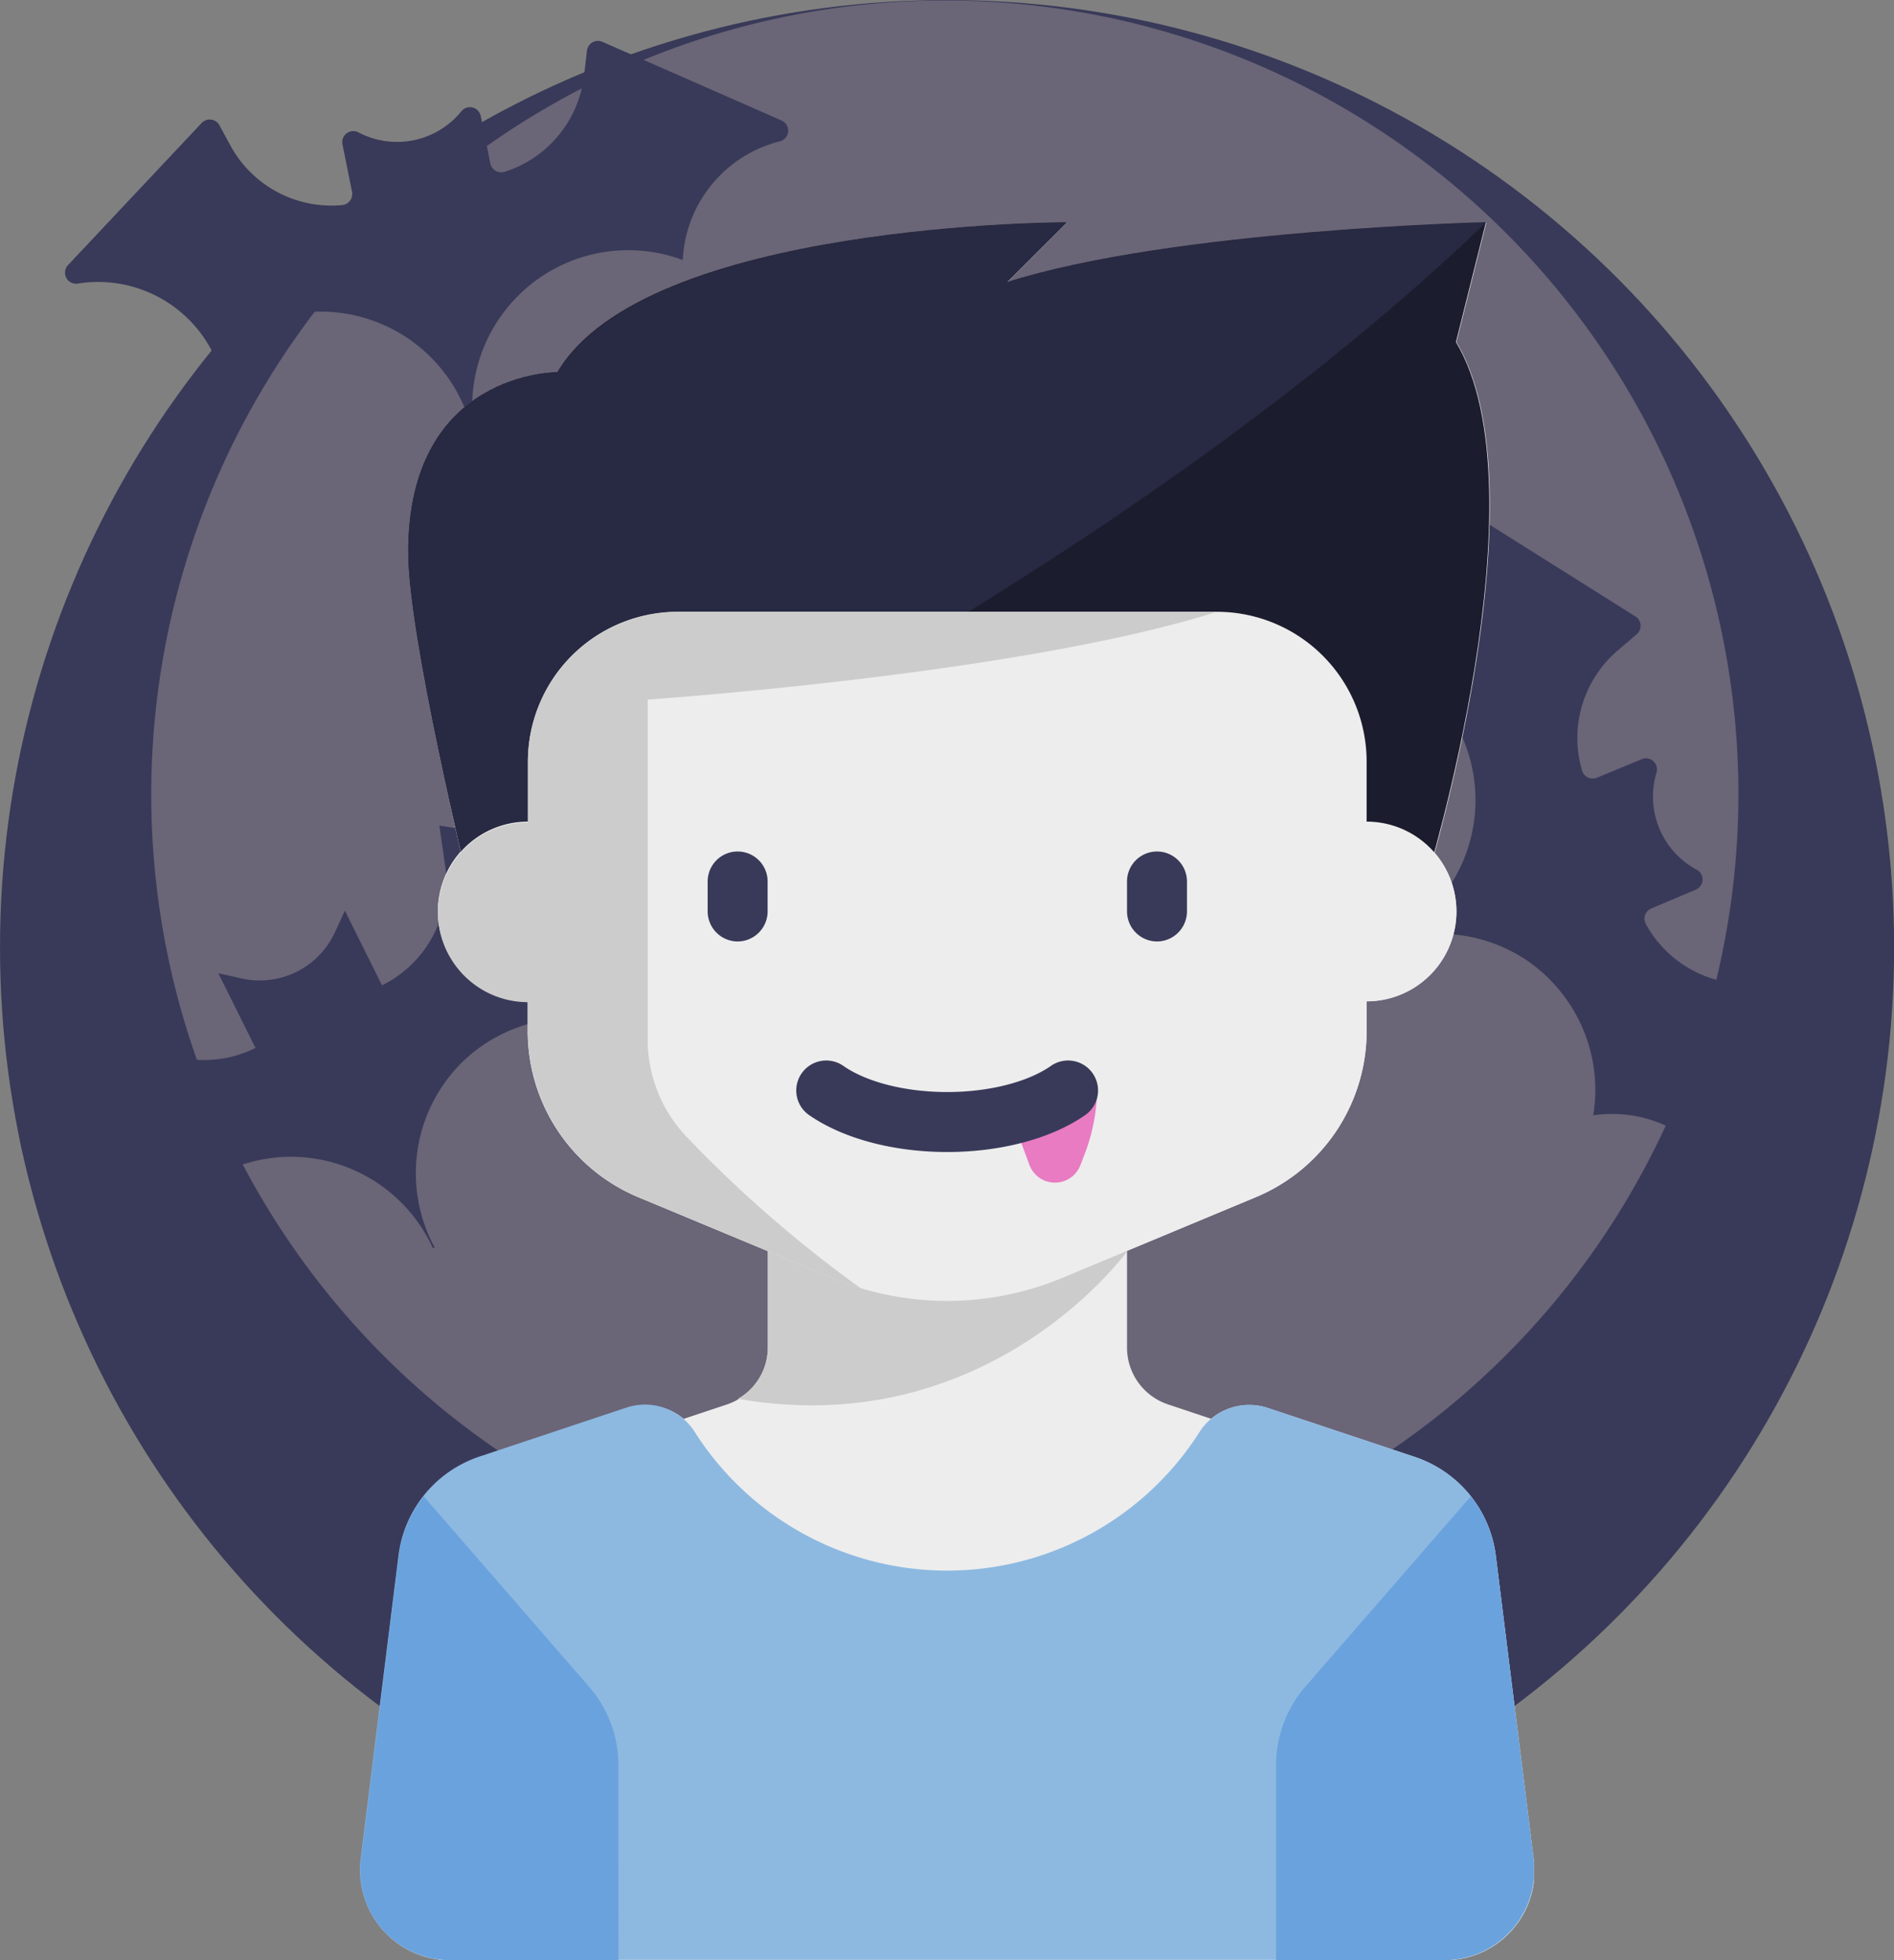 <svg xmlns="http://www.w3.org/2000/svg" xmlns:xlink="http://www.w3.org/1999/xlink" viewBox="0 0 180.07 186.28"><rect x="0" y="0" width="180.07" height="186.28" fill="#808080" stroke="none"/><defs><style>.cls-1{fill:none}.cls-2{fill:#393a59}.cls-3{fill:#6a6577}.cls-4{clip-path:url(#clip-path)}.cls-5{fill:#ededed}.cls-6{fill:#ccc}.cls-7{fill:#1b1c2d}.cls-8{fill:#282942}.cls-9{fill:#e87bc2}.cls-10{fill:#8db9e1}.cls-11{fill:#6aa2de}</style><clipPath id="clip-path"><path class="cls-1" d="M34.24 20.77h111.59v165.94H34.24z"/></clipPath></defs><title>immortal-romance---immortal-romance%3a-kostenlos-spielen%2c-alle-infos-zum-slot-und-die-besten-echtg</title><g id="Layer_2" data-name="Layer 2"><g id="Layer_1-2" data-name="Layer 1"><circle class="cls-2" cx="90.04" cy="90.04" r="90.04"/><path class="cls-3" d="M165.28 75.45A75.47 75.47.0 0 1 53.59 141.63q-2.6-1.42-5.07-3A75.45 75.45.0 1 1 165.28 75.45z"/><path class="cls-2" d="M65.47 82.15a12.23 12.23.0 0 0-9.71 14.6h-.56-.48A14.87 14.87.0 0 0 43.88 101a14.84 14.84.0 0 0-2.56 17.55l-.16.08a14.82 14.82.0 0 0-25.81-2.12L15 117a12.2 12.2.0 0 0-12-4q-.66-2.5-1.18-5L8.93 94.74l2.69 2.73a10.93 10.93.0 0 0 12.67 2.12l-3.53-7.1 2.17.49a7.88 7.88.0 0 0 8.94-4.44l.92-2 3.53 7.1a10.94 10.94.0 0 0 6-11.38l-.55-3.8 1.68.26z"/><path class="cls-2" d="M166.32 112.64a1.05 1.05.0 0 1-2 .22 12.21 12.21.0 0 0-11.15-7 11.89 11.89.0 0 0-1.69.13c0-.19.06-.37.08-.56s0-.32.05-.48a14.86 14.86.0 0 0-3.58-11.12 14.57 14.57.0 0 0-3-2.65 14.84 14.84.0 0 0-14.3-1.1l-.07-.17a14.82 14.82.0 0 0 3.87-25.6l-.46-.34a12.2 12.2.0 0 0 4.18-14 1.05 1.05.0 0 1 1.55-1.25l15.68 9.86a1.05 1.05.0 0 1 .13 1.69l-1.83 1.57a10.94 10.94.0 0 0-3.37 11.39 1.06 1.06.0 0 0 1.42.68l4.25-1.76a1.05 1.05.0 0 1 1.41 1.28h0a7.88 7.88.0 0 0 3.82 9.22h0a1.05 1.05.0 0 1-.09 1.9L157 86.33a1.06 1.06.0 0 0-.52 1.49 10.94 10.94.0 0 0 10.44 5.65l2.4-.18a1.05 1.05.0 0 1 1.11 1.28l-.06.26z"/><path class="cls-2" d="M74.28 11.44a1.05 1.05.0 0 1-.17 2 12.21 12.21.0 0 0-9 9.59 11.91 11.91.0 0 0-.2 1.68l-.53-.19-.46-.14a14.85 14.85.0 0 0-11.6 1.38 14.58 14.58.0 0 0-3.18 2.47A14.84 14.84.0 0 0 45.28 42h-.18a14.82 14.82.0 0 0-24.38-8.72l-.42.38A12.2 12.2.0 0 0 7.4 26.95a1.05 1.05.0 0 1-.93-1.76L19.17 11.69a1.05 1.05.0 0 1 1.68.2L22 14a10.94 10.94.0 0 0 10.53 5.49 1.06 1.06.0 0 0 .94-1.26l-.91-4.51a1.05 1.05.0 0 1 1.52-1.14h0a7.88 7.88.0 0 0 9.78-2h0a1.05 1.05.0 0 1 1.85.46l.91 4.5a1.06 1.06.0 0 0 1.36.79 10.94 10.94.0 0 0 7.55-9.16l.28-2.39A1.05 1.05.0 0 1 57.33 4l.25.11z"/><g class="cls-4"><path class="cls-5" d="M145.81 176.68l-3.6-28.83a11.39 11.39.0 0 0-7.7-9.39l-13.9-4.63a5.69 5.69.0 0 0-5.47 1l-4.1-1.37a5.69 5.69.0 0 1-3.89-5.4v-9.19l12.27-5.11A17.09 17.09.0 0 0 129.93 98V95.16a8.54 8.54.0 0 0 6.47-14.11c2.42-8.8 9.21-36.63 2.07-48.53l2.85-11.39s-29.9.71-45.56 5.7l5.7-5.7s-40 0-48.41 14.24h0S38.8 35.25 38.8 52.45c0 6.3 3.51 22 5 28.48a8.54 8.54.0 0 0 6.37 14.23V98a17.09 17.09.0 0 0 10.51 15.77L73 118.89v9.18a5.7 5.7.0 0 1-3.89 5.4L65 134.84a5.69 5.69.0 0 0-5.47-1l-13.9 4.63a11.39 11.39.0 0 0-7.7 9.39l-3.6 28.84a8.54 8.54.0 0 0 8.48 9.6h94.55a8.54 8.54.0 0 0 8.48-9.6zm0 0"/><path class="cls-6" d="M107.14 118.89H73v9.18a5.65 5.65.0 0 1-2.85 4.86c23.88 4.18 37-14 37-14zm0 0"/><path class="cls-7" d="M44.5 83.77s-5.7-23.3-5.7-31.32C38.8 35.25 53 35.36 53 35.36h0c8.36-14.24 48.41-14.24 48.41-14.24l-5.7 5.7c15.66-5 45.56-5.7 45.56-5.7l-2.85 11.39c8.54 14.24-2.85 51.25-2.85 51.25zm0 0"/></g><path class="cls-8" d="M101.45 21.13s-40 0-48.41 14.24h0S38.8 35.25 38.8 52.45c0 8 5.7 31.32 5.7 31.32s59.2-26.46 96.81-62.65c0 0-29.9.71-45.56 5.7zm0 0"/><path class="cls-5" d="M129.93 78.08v-5.7a14.24 14.24.0 0 0-14.24-14.24H64.43A14.24 14.24.0 0 0 50.19 72.38v5.7a8.54 8.54.0 1 0 0 17.08V98a17.09 17.09.0 0 0 10.51 15.77l18.4 7.67a28.48 28.48.0 0 0 21.9.0l18.4-7.67A17.09 17.09.0 0 0 129.93 98V95.16a8.54 8.54.0 0 0 0-17.08zm0 0"/><path class="cls-2" d="M70.13 89.47a2.86 2.86.0 0 1-2.85-2.85V83.77a2.85 2.85.0 1 1 5.7.0v2.85a2.86 2.86.0 0 1-2.85 2.85zm0 0"/><path class="cls-2" d="M110 89.47a2.86 2.86.0 0 1-2.85-2.85V83.77a2.85 2.85.0 1 1 5.7.0v2.85A2.86 2.86.0 0 1 110 89.47zm0 0"/><g class="cls-4"><path class="cls-9" d="M102.48 103.85v-1l-.87-.13a18.57 18.57.0 0 1-5.29 3.79l1.55 4.19a2.59 2.59.0 0 0 4.83.07l.44-1.14a17.78 17.78.0 0 0 1.16-5.82z"/><path class="cls-2" d="M90.06 109.48c-5.06.0-9.8-1.25-13-3.42a2.85 2.85.0 1 1 3.2-4.71c2.24 1.52 5.9 2.43 9.79 2.43s7.55-.91 9.79-2.43a2.85 2.85.0 1 1 3.2 4.71c-3.19 2.17-7.93 3.42-13 3.42zm0 0"/><path class="cls-10" d="M145.81 176.68l-3.6-28.84a11.39 11.39.0 0 0-7.7-9.39l-13.9-4.63A5.61 5.61.0 0 0 114.1 136 28.44 28.44.0 0 1 66 136a5.61 5.61.0 0 0-6.51-2.21l-13.9 4.63a11.39 11.39.0 0 0-7.7 9.39l-3.6 28.84a8.54 8.54.0 0 0 8.48 9.6h94.55a8.54 8.54.0 0 0 8.48-9.6zm0 0"/><path class="cls-11" d="M40.29 142.21a11.37 11.37.0 0 0-2.37 5.64l-3.6 28.83a8.54 8.54.0 0 0 8.48 9.6h16V167.75A11.39 11.39.0 0 0 56 160.29zm0 0"/><path class="cls-11" d="M139.83 142.21a11.37 11.37.0 0 1 2.37 5.64l3.6 28.83a8.54 8.54.0 0 1-8.48 9.6h-16V167.75a11.39 11.39.0 0 1 2.78-7.46zm0 0"/></g><path class="cls-6" d="M65.14 107.88a13.35 13.35.0 0 1-3.56-9.12V66.49c9.06-.68 37.64-3.15 54.1-8.34H64.43a13.35 13.35.0 0 0-2.85.31v0a14.24 14.24.0 0 0-11.39 14v5.7a8.54 8.54.0 1 0 0 17.08V98a17.08 17.08.0 0 0 10.51 15.77l18.4 7.67a28.38 28.38.0 0 0 2.75 1 118.88 118.88.0 0 1-16.71-14.55zm0 0"/></g></g></svg>